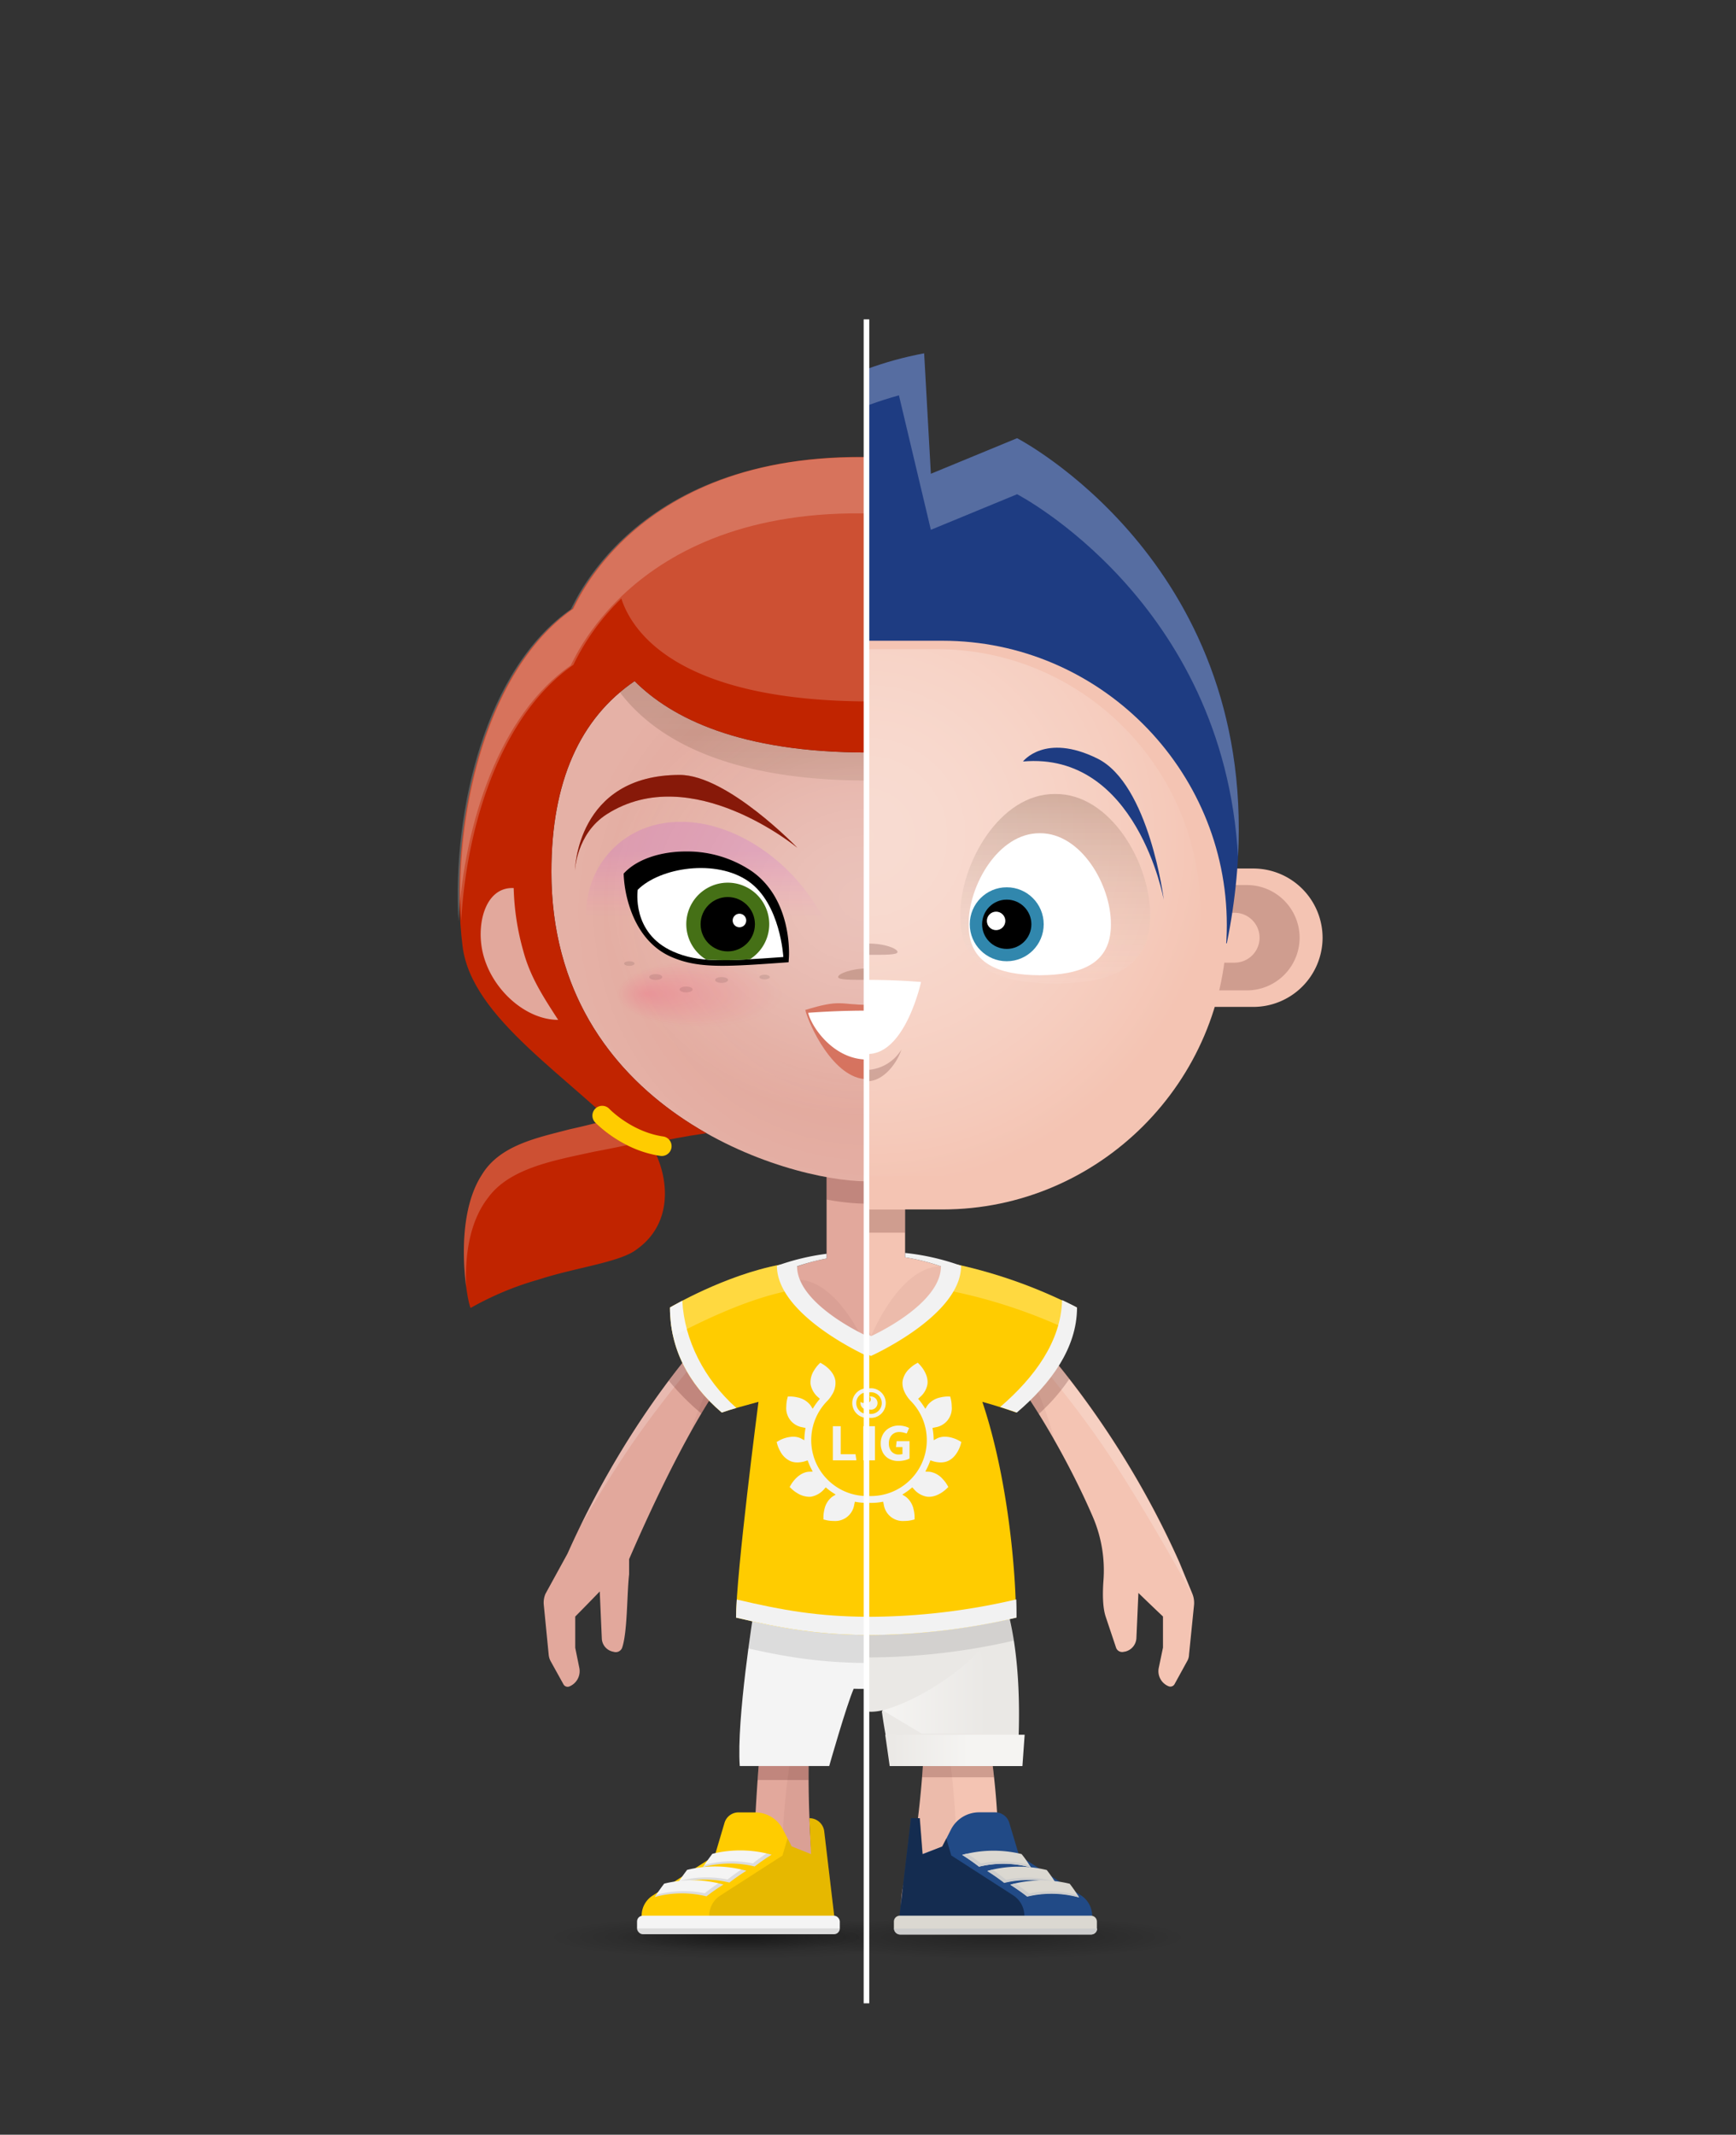 <svg id="Calque_1" data-name="Calque 1" xmlns="http://www.w3.org/2000/svg" xmlns:xlink="http://www.w3.org/1999/xlink" viewBox="0 0 620 762">
  <rect x="0" y="0" width="620" height="762" fill="#333333" stroke="none"/>
  <defs>
    <clipPath id="clip-path">
      <rect x="77.25" y="108.5" width="231.9" height="602.1" fill="none"/>
    </clipPath>
    <radialGradient id="Dégradé_sans_nom_21" data-name="Dégradé sans nom 21" cx="354.657" cy="691.423" r="69.392" gradientTransform="translate(0 614.774) scale(1 0.111)" gradientUnits="userSpaceOnUse">
      <stop offset="0" stop-opacity="0.3"/>
      <stop offset="1" stop-opacity="0"/>
    </radialGradient>
    <radialGradient id="Dégradé_sans_nom_21-2" cx="354.657" cy="691.423" r="43.853" xlink:href="#Dégradé_sans_nom_21"/>
    <radialGradient id="Dégradé_sans_nom_21-3" cx="265.086" cy="691.423" r="69.392" xlink:href="#Dégradé_sans_nom_21"/>
    <radialGradient id="Dégradé_sans_nom_21-4" cx="265.086" cy="691.423" r="43.853" xlink:href="#Dégradé_sans_nom_21"/>
    <linearGradient id="Dégradé_sans_nom_113" data-name="Dégradé sans nom 113" x1="322.075" y1="315.803" x2="322.075" y2="243.142" gradientUnits="userSpaceOnUse">
      <stop offset="0" stop-color="#3f1b03" stop-opacity="0.3"/>
      <stop offset="0.999" stop-color="#3f1b03"/>
    </linearGradient>
    <radialGradient id="Dégradé_sans_nom_90" data-name="Dégradé sans nom 90" cx="309.76" cy="325.189" r="104.984" gradientUnits="userSpaceOnUse">
      <stop offset="0.567" stop-color="#fff" stop-opacity="0"/>
      <stop offset="0.999" stop-color="#fff" stop-opacity="0.2"/>
    </radialGradient>
    <radialGradient id="Dégradé_sans_nom_53" data-name="Dégradé sans nom 53" cx="309.172" cy="320.867" r="93.502" gradientTransform="translate(0 54.685) scale(1 0.83)" gradientUnits="userSpaceOnUse">
      <stop offset="0" stop-color="#fff"/>
      <stop offset="0.095" stop-color="#fff" stop-opacity="0.977"/>
      <stop offset="0.22" stop-color="#fff" stop-opacity="0.913"/>
      <stop offset="0.36" stop-color="#fff" stop-opacity="0.806"/>
      <stop offset="0.513" stop-color="#fff" stop-opacity="0.658"/>
      <stop offset="0.676" stop-color="#fff" stop-opacity="0.467"/>
      <stop offset="0.844" stop-color="#fff" stop-opacity="0.238"/>
      <stop offset="1" stop-color="#fff" stop-opacity="0"/>
    </radialGradient>
    <linearGradient id="Dégradé_sans_nom_104" data-name="Dégradé sans nom 104" x1="252.546" y1="327.383" x2="252.546" y2="304.246" gradientUnits="userSpaceOnUse">
      <stop offset="0" stop-color="#ff0fff" stop-opacity="0"/>
      <stop offset="1" stop-color="#a50fff" stop-opacity="0.3"/>
    </linearGradient>
    <linearGradient id="Dégradé_sans_nom_104-2" x1="252.546" y1="327.383" x2="252.546" y2="304.246" gradientTransform="matrix(-1, 0, 0, 1, 619.345, 0)" xlink:href="#Dégradé_sans_nom_104"/>
    <radialGradient id="Dégradé_sans_nom_10" data-name="Dégradé sans nom 10" cx="250.08" cy="354.903" fx="230.923" r="29.762" gradientTransform="translate(0 211.352) scale(1 0.404)" gradientUnits="userSpaceOnUse">
      <stop offset="0" stop-color="#f05" stop-opacity="0.15"/>
      <stop offset="1" stop-color="#f05" stop-opacity="0"/>
    </radialGradient>
    <radialGradient id="Dégradé_sans_nom_10-2" cx="5991.164" cy="354.903" fx="5972.007" r="29.762" gradientTransform="matrix(-1, 0, 0, 0.404, 6360.447, 211.352)" xlink:href="#Dégradé_sans_nom_10"/>
    <clipPath id="clip-path-3">
      <rect x="309.45" y="108.8" width="231.9" height="601.7" fill="none"/>
    </clipPath>
    <radialGradient id="Dégradé_sans_nom_2" data-name="Dégradé sans nom 2" cx="309.601" cy="1139.497" r="126.091" gradientTransform="matrix(1, 0, 0, -1, 0, 1438)" xlink:href="#Dégradé_sans_nom_53"/>
    <linearGradient id="Dégradé_sans_nom_60" data-name="Dégradé sans nom 60" x1="243.05" y1="351.123" x2="243.05" y2="283.422" gradientUnits="userSpaceOnUse">
      <stop offset="0" stop-color="#fff" stop-opacity="0.3"/>
      <stop offset="0.999" stop-color="#3f1b03"/>
    </linearGradient>
    <linearGradient id="Dégradé_sans_nom_60-2" x1="376.85" y1="351.123" x2="376.85" y2="283.422" xlink:href="#Dégradé_sans_nom_60"/>
    <linearGradient id="Dégradé_sans_nom_81" data-name="Dégradé sans nom 81" x1="306.946" y1="603.785" x2="269.847" y2="603.785" gradientUnits="userSpaceOnUse">
      <stop offset="0" stop-color="#f5f4f2"/>
      <stop offset="1" stop-color="#eae8e5"/>
    </linearGradient>
    <linearGradient id="Dégradé_sans_nom_81-2" x1="315.234" y1="603.83" x2="352.353" y2="603.83" xlink:href="#Dégradé_sans_nom_81"/>
    <linearGradient id="Dégradé_sans_nom_49" data-name="Dégradé sans nom 49" x1="256.25" y1="624.823" x2="306.05" y2="624.823" gradientUnits="userSpaceOnUse">
      <stop offset="0" stop-color="#eae8e5"/>
      <stop offset="0.4" stop-color="#f5f4f2"/>
    </linearGradient>
    <linearGradient id="Dégradé_sans_nom_48" data-name="Dégradé sans nom 48" x1="316.15" y1="624.823" x2="365.95" y2="624.823" gradientUnits="userSpaceOnUse">
      <stop offset="0" stop-color="#eae8e5"/>
      <stop offset="0.6" stop-color="#f5f4f2"/>
    </linearGradient>
  </defs>
  <title>default</title>
  <g id="alabic">
    <g>
      <g>
        <g clip-path="url(#clip-path)">
          <g id="ombre_pied_G">
            <ellipse cx="354.657" cy="691.423" rx="81.592" ry="9.5" fill="url(#Dégradé_sans_nom_21)"/>
            <ellipse cx="354.657" cy="691.423" rx="51.563" ry="6.004" fill="url(#Dégradé_sans_nom_21-2)"/>
          </g>
          <g id="ombre_pied_D">
            <ellipse cx="265.086" cy="691.423" rx="81.592" ry="9.5" fill="url(#Dégradé_sans_nom_21-3)"/>
            <ellipse cx="265.086" cy="691.423" rx="51.563" ry="6.004" fill="url(#Dégradé_sans_nom_21-4)"/>
          </g>
          <path id="skin" d="M424.53,568.916l-7.856-14.319c-24.982-55.911-56.787-85.821-56.787-85.821s-14.84-16.365-25.296-16.724a59.233,59.233,0,0,0-10.457-2.789v-45.817a14.518,14.518,0,0,0-28.923,0v45.817a59.233,59.233,0,0,0-10.457,2.789c-10.457.359-25.296,16.724-25.296,16.724s-31.805,29.91-56.787,85.821l-7.856,14.319a7.978,7.978,0,0,0-.608,3.926l1.754,17.828a6.154,6.154,0,0,0,.743,2.383l4.541,8.184a1.681,1.681,0,0,0,2.087.757,5.892,5.892,0,0,0,3.566-6.635l-1.457-7.172V577.038s4.495-4.516,8.757-8.962l.736,16.82a5.003,5.003,0,0,0,3.867,4.654l.576.134a2.429,2.429,0,0,0,2.855-1.629c1.88-5.739,1.643-18.91,2.448-26.081V556.56c7.324-16.994,26.2-58.59,41.75-73.979a43.98,43.98,0,0,1,7.997-5.347,3.569,3.569,0,0,1,5.066,3.962c-1.061,5-1.707,12.361,1.261,18.996,2.578,5.763,8.587,24.176,8.357,35.515-14.84,14.53-15.344,28.589-14.754,47.053l-.012.095c-1.269,8.069-.581,17.81-1.761,29.227l-.024.188h.005c-1.461,14.17-2.717,30.888-3.425,50.218,0,0-11.148,7.594-16.223,12.67s-10.035,5.018-10.035,5.018-1.869,6.947,3.612,6.947a5.74,5.74,0,0,0,4.001-1.295s2.326,1.295,8.67,1.295,15.013-2.141,18.819-2.141,5.921,2.141,9.727,2.141,6.767-2.141,6.767-8.062-4.597-16.574-4.597-16.574a376.562,376.562,0,0,1-.49-50.218h.006s14.975-39.435,20.277-39.435,20.277,39.435,20.277,39.435h.006a376.562,376.562,0,0,1-.49,50.218h.174s-4.597,10.653-4.597,16.574,2.96,8.062,6.767,8.062,5.921-2.141,9.727-2.141,12.476,2.141,18.819,2.141,8.67-1.295,8.67-1.295a5.74,5.74,0,0,0,4.001,1.295c5.481,0,3.612-6.947,3.612-6.947s-4.96.057-10.035-5.018-16.223-12.67-16.223-12.67h-.174c-.707-19.331-1.964-36.048-3.425-50.218h.005l-.024-.188c-1.18-11.417-.492-21.158-1.761-29.227l-.012-.095c.589-18.464.086-32.523-14.754-47.053-.23-11.339,5.779-29.752,8.357-35.515,2.969-6.636,2.323-13.996,1.261-18.996a3.569,3.569,0,0,1,5.066-3.962,43.98,43.98,0,0,1,7.997,5.347c15.55,15.39,34.425,56.986,41.75,73.979v5.414c.805,7.171.567,20.342,2.448,26.081a2.429,2.429,0,0,0,2.855,1.629l.576-.134a5.003,5.003,0,0,0,3.867-4.654l.736-16.82c4.263,4.447,8.757,8.962,8.757,8.962v11.15l-1.457,7.172a5.892,5.892,0,0,0,3.566,6.635,1.681,1.681,0,0,0,2.087-.757l4.541-8.184a6.154,6.154,0,0,0,.743-2.383l1.754-17.828A7.978,7.978,0,0,0,424.53,568.916Z" fill="#e2a89c"/>
          <g id="tetons">
            <circle cx="288.619" cy="492.772" r="3.458" fill="#3c0000" opacity="0.2"/>
            <circle cx="333.481" cy="492.772" r="3.458" fill="#3c0000" opacity="0.2"/>
          </g>
          <path id="ombre_corps" d="M340.268,662.488H340.168c-.749-29.468-5.674-51.588-10.355-66.22-2.164-6.765,7.059-29.342,13.611-38.39-1.897-7.684-5.732-14.869-13.191-22.172-.23-11.339,5.779-29.752,8.357-35.515,2.969-6.636,2.323-13.996,1.261-18.996a3.569,3.569,0,0,1,5.066-3.962,43.98,43.98,0,0,1,7.997,5.347c6.569,6.502,13.73,17.684,20.365,29.71-7.159-22.211-24.953-55.504-38.52-55.504-14.969,0-25,24.9-25,24.9s-10.031-24.9-25-24.9c-13.41,0-30.949,32.526-38.266,54.727,6.514-11.729,13.508-22.571,19.936-28.933a43.98,43.98,0,0,1,7.997-5.347,3.569,3.569,0,0,1,5.066,3.962c-1.061,5-1.707,12.361,1.261,18.996,2.578,5.763,8.587,24.176,8.357,35.515-7.403,7.249-11.238,14.38-13.149,21.999,6.524,8.901,15.861,31.652,13.693,38.406-4.695,14.631-9.652,36.804-10.404,66.376a62.403,62.403,0,0,0-25.132,24.301,34.312,34.312,0,0,0,5.044.335c6.344,0,15.013-2.141,18.819-2.141s5.921,2.141,9.727,2.141,6.767-2.141,6.767-8.062-4.597-16.574-4.597-16.574a376.562,376.562,0,0,1-.49-50.218h.006s14.975-39.435,20.277-39.435,20.277,39.435,20.277,39.435h.006a376.562,376.562,0,0,1-.49,50.218h.174s-4.597,10.653-4.597,16.574,2.96,8.062,6.767,8.062,5.921-2.141,9.727-2.141,12.476,2.141,18.819,2.141a34.312,34.312,0,0,0,5.044-.335A62.403,62.403,0,0,0,340.268,662.488Z" fill="#3c0000" opacity="0.05"/>
          <path id="lumiere_bras_G" d="M359.886,468.776s-14.62-16.117-25.063-16.705c1.624.518,16.683,5.7,26.526,22.653,0,0,18.238,20.175,32.6,41.15,6.023,8.796,12.6,19.539,18.212,29.055C388.028,495.249,359.886,468.776,359.886,468.776Z" fill="#fff" opacity="0.2" style="isolation: isolate"/>
          <path id="lumiere_bras_D" d="M259.458,468.776s14.62-16.117,25.063-16.705c-1.624.518-16.683,5.7-26.526,22.653,0,0-18.238,20.175-32.6,41.15-6.023,8.796-12.6,19.539-18.212,29.055C231.317,495.249,259.458,468.776,259.458,468.776Z" fill="#fff" opacity="0.2" style="isolation: isolate"/>
          <path id="ombre_cou" d="M309.76,429.686a83.16,83.16,0,0,0,14.374-1.468V403.445a14.518,14.518,0,0,0-28.923,0v24.741A83.474,83.474,0,0,0,309.76,429.686Z" fill="#3c0000" opacity="0.2"/>
          <path d="M309.76,268.613c-45.487,0-69.954-12.302-83.122-25.475-19.438,13.266-29.712,35.776-29.712,68.051,0,85,83.676,110.498,112.833,110.498s112.834-25.498,112.834-110.498c0-1.896-.042-3.751-.113-5.58C405.383,289.779,371.062,268.613,309.76,268.613Z" fill="#e2a89c"/>
          <path id="ombre_frange" d="M422.48,305.608c-17.097-15.829-51.418-36.995-112.72-36.995-45.482,0-69.948-12.299-83.117-25.471a63.159,63.159,0,0,0-5.252,3.981c11.472,15.174,35.982,31.49,88.369,31.49,61.556,0,95.903,21.34,112.928,37.19q.069-2.072.072-4.19l-.167-.424C422.593,309.293,422.55,307.437,422.48,305.608Z" opacity="0.2" fill="url(#Dégradé_sans_nom_113)" style="isolation: isolate"/>
          <path id="lumiere_visageContour" d="M336.096,228.691H283.424c-55.824,0-86.498,26.674-86.498,82.498,0,85,83.676,110.498,112.834,110.498s112.833-25.498,112.833-110.498C422.593,255.365,391.919,228.691,336.096,228.691Z" opacity="0.5" fill="url(#Dégradé_sans_nom_90)"/>
          <path id="lumiere_visageCentre" d="M309.76,268.613c-39.986,0-63.73-9.507-77.834-20.755-19.547,14.681-30.63,38.636-30.63,68.909v0c0,51.742,56.722,83.076,108.464,83.076S418.223,368.509,418.223,316.767V316.767a113.222,113.222,0,0,0-1.095-15.792C398.614,285.948,365.239,268.613,309.76,268.613Z" opacity="0.3" fill="url(#Dégradé_sans_nom_53)" style="isolation: isolate"/>
          <path id="hair" d="M224.5,397.796c-.268-.08-9.615,2.812-21.065,5.317-11.361,2.988-24.826,5.588-31.255,16.102-11.118,16.957-4.805,47.91-4.048,47.644a109.376,109.376,0,0,1,24.261-10.118c13.218-4.322,29.062-6.141,34.997-10.763,11.977-8.528,11.499-22.49,7.648-32.209C231.263,403.709,224.114,397.893,224.5,397.796Z" fill="#c12400"/>
          <path id="lumiereCouettou_D" d="M212.791,400.893c-2.823.717-5.994,1.484-9.356,2.22-11.361,2.988-24.826,5.588-31.255,16.102-7.645,11.66-7.048,29.938-5.683,40.133-.468-10.196.862-22.914,7.834-31.84,7.818-10.732,24.193-13.387,38.008-16.437,4.17-.765,8.094-1.564,11.576-2.309A44.776,44.776,0,0,1,212.791,400.893Z" fill="#fff" opacity="0.2"/>
          <path id="hair-2" data-name="hair" d="M394.844,397.796c.268-.08,9.615,2.812,21.065,5.317,11.361,2.988,24.826,5.588,31.255,16.102,11.118,16.957,4.805,47.91,4.048,47.644a109.376,109.376,0,0,0-24.261-10.118c-13.218-4.322-29.062-6.141-34.997-10.763-11.977-8.528-11.499-22.49-7.648-32.209C388.082,403.709,395.231,397.893,394.844,397.796Z" fill="#c12400"/>
          <path id="lumiereCouettou_G" d="M406.554,400.893c2.823.717,5.994,1.484,9.356,2.22,11.361,2.988,24.826,5.588,31.255,16.102,7.645,11.66,7.048,29.938,5.683,40.133.468-10.196-.862-22.914-7.834-31.84-7.818-10.732-24.193-13.387-38.008-16.437-4.17-.765-8.094-1.564-11.576-2.309A44.776,44.776,0,0,0,406.554,400.893Z" fill="#fff" opacity="0.2"/>
          <g id="hair-3" data-name="hair">
            <path d="M334.841,165.076c-100.935-13.494-127.829,47.177-130.406,52.258-32.77,22.749-44.267,80.12-39.232,120.432,3.244,25.981,37.983,46.216,62.557,71.847.002-.001,7.819-2.722,24.55-5.107-28.563-16.149-55.384-45.195-55.384-93.317,0-32.275,10.273-54.785,29.712-68.051,13.168,13.173,37.635,25.475,83.122,25.475,61.303,0,95.624,21.166,112.721,36.996.071,1.829.113,3.684.113,5.58,0,48.123-26.821,77.168-55.384,93.317,16.733,2.386,24.55,5.107,24.55,5.107,24.574-25.631,59.312-45.865,62.557-71.847C462.901,269.036,413.759,175.626,334.841,165.076Z" fill="#c12400"/>
            <path d="M414.013,310.875a40.514,40.514,0,0,0-3.805-15.093q-2.544-1.769-5.372-3.53C413.639,299.494,414.013,310.875,414.013,310.875Z" fill="#c12400"/>
          </g>
          <path id="chouchou_D" d="M236.349,412.635a3.533,3.533,0,0,1-.509-.037c-13.795-2.008-22.946-11.584-23.329-11.99a3.5,3.5,0,0,1,5.091-4.804h0c.078.082,7.93,8.22,19.247,9.868a3.5,3.5,0,0,1-.5,6.964Z" fill="#fc0"/>
          <path id="chouchou_G" d="M383.848,412.635a3.5,3.5,0,0,1-.5-6.964c11.407-1.661,19.165-9.78,19.242-9.862a3.5,3.5,0,0,1,5.097,4.799c-.383.406-9.535,9.981-23.33,11.99A3.528,3.528,0,0,1,383.848,412.635Z" fill="#fc0"/>
          <g id="oeil_D">
            <path d="M268.485,310.975a41.196,41.196,0,0,0-23.49-7.042c-9.006,0-17.099,2.716-21.649,7.266l-.611.611.026.864a43.566,43.566,0,0,0,2.299,11.642c2.852,8.315,7.894,14.266,14.58,17.208,5.207,2.291,10.53,3.225,18.374,3.225,5.53,0,11.959-.431,21.889-1.14l1.738-.124.115-1.739C281.811,340.907,282.948,321.105,268.485,310.975Z"/>
            <path d="M225.059,324.315a43.566,43.566,0,0,1-2.299-11.642l-.026-.864.611-.611c4.55-4.55,12.643-7.266,21.649-7.266a41.196,41.196,0,0,1,23.49,7.042c7.592,5.317,10.882,13.297,12.29,19.803l14.985.835c-10-23-32.795-38.397-52.56-38.235-19.767-.16-34.022,14.879-33.867,33.419l17.097.953C225.931,326.653,225.47,325.511,225.059,324.315Z" opacity="0.4" fill="url(#Dégradé_sans_nom_104)"/>
            <path d="M279.76,342.613s-20,3-34,0c-13.828-2.963-16.907-14.417-16.907-14.417L279.76,341.613Z"/>
            <path d="M227.76,317.613s-2.384,15.448,12.685,22.079c9.087,3.998,18.249,3.426,39.315,1.921,0,0-1-19-12.422-27C255.713,306.471,235.76,309.613,227.76,317.613Z" fill="#fff"/>
            <g>
              <path d="M274.725,329.906a14.81,14.81,0,1,0-22.521,12.627,115.291,115.291,0,0,0,15.623-.122A14.786,14.786,0,0,0,274.725,329.906Z" fill="#457016"/>
              <circle cx="259.915" cy="329.906" r="9.702"/>
              <circle cx="264.089" cy="328.58" r="2.426" fill="#fff"/>
            </g>
          </g>
          <g id="oeil_G">
            <path d="M337.59,341.745l.115,1.739,1.738.124c9.93.709,16.359,1.14,21.889,1.14,7.844,0,13.167-.934,18.374-3.225,6.686-2.942,11.728-8.892,14.58-17.208a43.566,43.566,0,0,0,2.299-11.642l.026-.864-.611-.611c-4.55-4.55-12.643-7.266-21.649-7.266a41.196,41.196,0,0,0-23.49,7.042C336.397,321.105,337.534,340.907,337.59,341.745Z"/>
            <path d="M394.286,324.315a43.566,43.566,0,0,0,2.299-11.642l.026-.864-.611-.611c-4.55-4.55-12.643-7.266-21.649-7.266a41.196,41.196,0,0,0-23.49,7.042c-7.592,5.317-10.882,13.297-12.29,19.803l-14.985.835c10-23,32.795-38.397,52.56-38.235,19.767-.16,34.022,14.879,33.867,33.419l-17.097.953C393.414,326.653,393.875,325.511,394.286,324.315Z" opacity="0.4" fill="url(#Dégradé_sans_nom_104-2)"/>
            <path d="M339.586,342.613s20,3,34,0c13.828-2.963,16.907-14.417,16.907-14.417L339.586,341.613Z"/>
            <path d="M391.586,317.613s2.384,15.448-12.685,22.079c-9.087,3.998-18.249,3.426-39.315,1.921,0,0,1-19,12.422-27C363.632,306.471,383.586,309.613,391.586,317.613Z" fill="#fff"/>
            <g>
              <path d="M344.62,329.906a14.81,14.81,0,1,1,22.521,12.627,115.291,115.291,0,0,1-15.623-.122A14.786,14.786,0,0,1,344.62,329.906Z" fill="#2ba1c1"/>
              <circle cx="359.43" cy="329.906" r="9.702"/>
              <circle cx="355.256" cy="328.58" r="2.426" fill="#fff"/>
            </g>
          </g>
          <path id="nez" d="M320.47,348.726c0,1.124-4.734,1.035-10.573,1.035s-10.573.089-10.573-1.035,4.734-3.035,10.573-3.035S320.47,347.602,320.47,348.726Z" fill="#501e00" opacity="0.2"/>
          <g id="levres">
            <path id="levres-2" data-name="levres" d="M287.619,360.518c1.235,5.146,10.081,24.651,22.054,24.696,11.972-.045,20.816-19.55,22.054-24.696-12.7-3.971-11.803-1.828-21.829-1.835C299.869,358.675,300.384,356.595,287.619,360.518Z" fill="#bf2202" opacity="0.6"/>
            <path id="levres-3" data-name="levres" d="M287.619,360.518c1.235,5.146,10.081,24.651,22.054,24.696,11.972-.045,20.816-19.55,22.054-24.696-12.7-3.971-11.803-1.828-21.829-1.835C299.869,358.675,300.384,356.595,287.619,360.518Z" fill="#fff" opacity="0.15"/>
          </g>
          <path id="bouche" d="M288.619,361.518c1.235,5.146,9.081,16.651,21.054,16.696,11.972-.045,19.816-11.55,21.054-16.696A289.682,289.682,0,0,0,288.619,361.518Z" fill="#fff"/>
          <g id="tachesRousseurs_D">
            <g id="tachesRousseurs_D-2" data-name="tachesRousseurs_D">
              <ellipse cx="234.19" cy="348.767" rx="2.326" ry="1.04" opacity="0.1"/>
              <ellipse cx="245.046" cy="353.19" rx="2.326" ry="1.04" opacity="0.1"/>
              <ellipse cx="257.72" cy="349.807" rx="2.326" ry="1.04" opacity="0.1"/>
              <ellipse cx="273.076" cy="348.767" rx="1.861" ry="0.832" opacity="0.1"/>
              <ellipse cx="224.76" cy="343.946" rx="1.861" ry="0.832" opacity="0.1"/>
            </g>
            <ellipse cx="250.08" cy="354.903" rx="39.1" ry="15.578" fill="url(#Dégradé_sans_nom_10)"/>
          </g>
          <g id="tachesRousseurs_G">
            <g id="tachesRousseurs_G-2" data-name="tachesRousseurs_G">
              <ellipse cx="385.943" cy="348.767" rx="2.326" ry="1.04" opacity="0.1"/>
              <ellipse cx="375.088" cy="353.19" rx="2.326" ry="1.04" opacity="0.1"/>
              <ellipse cx="362.413" cy="349.807" rx="2.326" ry="1.04" opacity="0.1"/>
              <ellipse cx="347.057" cy="348.767" rx="1.861" ry="0.832" opacity="0.1"/>
              <ellipse cx="395.374" cy="343.946" rx="1.861" ry="0.832" opacity="0.1"/>
            </g>
            <ellipse cx="369.283" cy="354.903" rx="39.1" ry="15.578" fill="url(#Dégradé_sans_nom_10-2)"/>
          </g>
          <path id="skin-2" data-name="skin" d="M186.866,339.372a90.253,90.253,0,0,1-3.404-22.361c-9.797-.498-13.272,12.016-11.241,22.153,2.7,13.476,15.191,24.882,27.125,24.882h0C193.834,355.558,189.323,348.599,186.866,339.372Z" fill="#e2a89c"/>
          <path id="skin-3" data-name="skin" d="M432.653,339.372a90.253,90.253,0,0,0,3.404-22.361c9.797-.498,13.272,12.016,11.241,22.153-2.7,13.476-15.191,24.882-27.125,24.882h0C425.686,355.558,430.196,348.599,432.653,339.372Z" fill="#e2a89c"/>
          <path id="hair-4" data-name="hair" d="M284.76,302.613s-37.757-31.245-68-12c-11,7-11.428,20.262-11.428,20.262s.428-34.262,37.428-34.262C259.76,276.613,284.76,302.613,284.76,302.613Z" fill="#c12400"/>
          <path d="M284.76,302.613s-37.757-31.245-68-12c-11,7-11.428,20.262-11.428,20.262s.428-34.262,37.428-34.262C259.76,276.613,284.76,302.613,284.76,302.613Z" fill="#00001e" opacity="0.3"/>
          <path id="hair-5" data-name="hair" d="M396.069,287.266a149.33,149.33,0,0,0-24.476-10.002c-16.498,4.021-37.007,25.35-37.007,25.35S367.188,275.641,396.069,287.266Z" fill="#c12400"/>
          <g>
            <path d="M414.013,310.875a40.514,40.514,0,0,0-3.805-15.093q-2.544-1.769-5.372-3.53C413.639,299.494,414.013,310.875,414.013,310.875Z" fill="#00001e" opacity="0.2"/>
            <path d="M396.069,287.266a149.33,149.33,0,0,0-24.476-10.002c-16.498,4.021-37.007,25.35-37.007,25.35S367.188,275.641,396.069,287.266Z" fill="#00001e" opacity="0.3"/>
          </g>
          <path id="lumiere_cheveux" d="M335.18,165.076c-100.935-13.494-127.829,47.177-130.406,52.258-30.36,21.076-42.45,71.86-40.061,111.274,2.039-35.179,14.651-73.634,40.061-91.274a83.852,83.852,0,0,1,17.134-23.686c3.671,11.422,19.639,36.732,89.096,36.732,89.692,0,116.334,49.465,116.334,49.465.408-29.178-7.191-56.007-21.171-77.572,28.678,29.209,46.401,70.875,49.094,109.359C460.317,263.606,411.775,175.316,335.18,165.076Z" fill="#fff" opacity="0.2"/>
          <g id="chaussures">
            <g>
              <path d="M336.615,659.077l3.116-6.063a11.184,11.184,0,0,1,9.947-6.071h5.911a5.217,5.217,0,0,1,5.002,3.735l3.459,11.676,22.23,14.3a8.516,8.516,0,0,1,3.909,7.162v3.322h-69.167l3.958-33.421a5.321,5.321,0,0,1,5.285-4.696h0l-.58,12.821Z" fill="#fc0"/>
              <g opacity="0.1">
                <path d="M330.265,649.023l-.58,12.821,6.93-2.767,1.466-2.852,1.816,6.13L362.128,676.655a8.516,8.516,0,0,1,3.909,7.162v3.322H321.023l3.958-33.421a5.321,5.321,0,0,1,5.285-4.696Z"/>
              </g>
              <g>
                <path d="M364.932,661.73a41.573,41.573,0,0,0-21.15.319,70.783,70.783,0,0,1,6.048,4.205,36.892,36.892,0,0,1,18.491.253C367.329,665.007,366.209,663.407,364.932,661.73Z" fill="#f4f4f4"/>
                <g opacity="0.1">
                  <path d="M345.563,661.595c1.781,1.182,3.412,2.376,4.906,3.56a37.681,37.681,0,0,1,17.32.556q.272.402.532.796a36.892,36.892,0,0,0-18.491-.253,70.937,70.937,0,0,0-6.048-4.205Q344.669,661.803,345.563,661.595Z"/>
                </g>
              </g>
              <g>
                <path d="M373.945,667.466a41.573,41.573,0,0,0-21.15.319,70.784,70.784,0,0,1,6.048,4.205,36.892,36.892,0,0,1,18.491.253C376.342,670.742,375.222,669.142,373.945,667.466Z" fill="#f4f4f4"/>
                <g opacity="0.1">
                  <path d="M354.576,667.331c1.781,1.182,3.412,2.376,4.906,3.56a37.681,37.681,0,0,1,17.32.556q.272.402.532.796a36.892,36.892,0,0,0-18.491-.253,70.939,70.939,0,0,0-6.048-4.205Q353.682,667.538,354.576,667.331Z"/>
                </g>
              </g>
              <g>
                <path d="M382.139,672.382a41.572,41.572,0,0,0-21.15.319,70.784,70.784,0,0,1,6.048,4.205,36.892,36.892,0,0,1,18.491.253C384.536,675.659,383.416,674.058,382.139,672.382Z" fill="#f4f4f4"/>
                <g opacity="0.1">
                  <path d="M362.769,672.247c1.781,1.182,3.412,2.376,4.906,3.56a37.681,37.681,0,0,1,17.32.556q.272.402.532.796a36.892,36.892,0,0,0-18.491-.253,70.939,70.939,0,0,0-6.048-4.205Q361.876,672.454,362.769,672.247Z"/>
                </g>
              </g>
              <rect x="319.416" y="683.817" width="72.412" height="6.614" rx="2.069" transform="translate(711.245 1374.248) rotate(-180)" fill="#f4f4f4"/>
              <path d="M319.416,688.362a2.069,2.069,0,0,0,2.069,2.069h68.274a2.069,2.069,0,0,0,2.069-2.069" opacity="0.1"/>
            </g>
            <g>
              <path d="M282.729,659.077l-3.116-6.063a11.184,11.184,0,0,0-9.947-6.071H263.755a5.217,5.217,0,0,0-5.002,3.735L255.294,662.355l-22.23,14.3a8.516,8.516,0,0,0-3.909,7.162v3.322h69.167l-3.958-33.421a5.321,5.321,0,0,0-5.285-4.696h0l.58,12.821Z" fill="#fc0"/>
              <g opacity="0.1">
                <path d="M289.08,649.023l.58,12.821-6.93-2.767-1.466-2.852-1.816,6.13L257.217,676.655a8.516,8.516,0,0,0-3.909,7.162v3.322h45.014l-3.958-33.421a5.321,5.321,0,0,0-5.285-4.696Z"/>
              </g>
              <g>
                <path d="M254.413,661.73a41.573,41.573,0,0,1,21.15.319,70.783,70.783,0,0,0-6.048,4.205,36.892,36.892,0,0,0-18.491.253C252.015,665.007,253.136,663.407,254.413,661.73Z" fill="#f4f4f4"/>
                <g opacity="0.1">
                  <path d="M273.782,661.595c-1.781,1.182-3.412,2.376-4.906,3.56a37.681,37.681,0,0,0-17.32.556q-.272.402-.532.796a36.892,36.892,0,0,1,18.491-.253,70.937,70.937,0,0,1,6.048-4.205Q274.676,661.803,273.782,661.595Z"/>
                </g>
              </g>
              <g>
                <path d="M245.4,667.466a41.573,41.573,0,0,1,21.15.319,70.784,70.784,0,0,0-6.048,4.205,36.892,36.892,0,0,0-18.491.253C243.003,670.742,244.123,669.142,245.4,667.466Z" fill="#f4f4f4"/>
                <g opacity="0.1">
                  <path d="M264.769,667.331c-1.781,1.182-3.412,2.376-4.906,3.56a37.681,37.681,0,0,0-17.32.556q-.272.402-.532.796a36.892,36.892,0,0,1,18.491-.253,70.939,70.939,0,0,1,6.048-4.205Q265.663,667.538,264.769,667.331Z"/>
                </g>
              </g>
              <g>
                <path d="M237.206,672.382a41.572,41.572,0,0,1,21.15.319,70.784,70.784,0,0,0-6.048,4.205,36.892,36.892,0,0,0-18.491.253C234.809,675.659,235.929,674.058,237.206,672.382Z" fill="#f4f4f4"/>
                <g opacity="0.1">
                  <path d="M256.576,672.247c-1.781,1.182-3.412,2.376-4.906,3.56a37.681,37.681,0,0,0-17.32.556q-.272.402-.532.796a36.892,36.892,0,0,1,18.491-.253,70.939,70.939,0,0,1,6.048-4.205Q257.469,672.454,256.576,672.247Z"/>
                </g>
              </g>
              <rect x="227.517" y="683.817" width="72.412" height="6.614" rx="2.069" fill="#f4f4f4"/>
              <path d="M299.929,688.362a2.069,2.069,0,0,1-2.069,2.069H229.586a2.069,2.069,0,0,1-2.069-2.069" opacity="0.1"/>
            </g>
          </g>
          <g id="SHORT">
            <path id="SHORT-2" data-name="SHORT" d="M350.433,575.231h-.287c-3.181-16.803-9.685-33.383-19.913-39.525H289.112c-10.228,6.142-16.732,22.721-19.913,39.525,0,0-6.225,38.622-5,55.167h31.946s6.122-21.553,8.743-27.584c0,0,3.064.11,4.928,0,1.864.11,4.928,0,4.928,0,2.621,6.031,8.743,27.584,8.743,27.584h31.946C356.658,613.853,350.433,575.231,350.433,575.231Z" fill="#f4f4f4"/>
            <g>
              <path d="M330.59,630.398c.01,1.698.01,3.371-.003,5h18.185c-.119-1.696-.242-3.357-.368-5Z" fill="#3c0000" opacity="0.2"/>
              <path d="M288.755,630.398H270.942c-.126,1.643-.25,3.304-.368,5H288.758C288.746,633.769,288.745,632.096,288.755,630.398Z" fill="#3c0000" opacity="0.2"/>
            </g>
          </g>
          <g id="t-shirt">
            <g id="t-shirt-2" data-name="t-shirt">
              <path d="M340.6,451.418c.083.03,3.109,14.216-30.927,31.504l-0.0.276-0-.276c-34.036-17.288-31.01-31.474-30.927-31.504-19.871,3.705-39.473,15.305-39.473,15.305,0,14.5,6.4,27.2,18.5,37.5,3.68-1.308,8.75-2.613,13.111-3.824,0,0-8.011,61.452-8.011,77.024,16.95,3.976,29.29,6.052,46.7,6.196v.004h.001c.033-0.0.067-.002.1-.002.033 0.0.067.002.1.002h.001v-.004c17.409-.143,29.749-2.219,46.7-6.196,0-15.572-8.01-77.024-8.01-77.024,4.361,1.211,9.431,2.516,13.111,3.824,12.1-10.3,18.5-23,18.5-37.5C380.073,466.723,360.471,455.123,340.6,451.418Z" fill="#fc0"/>
              <path d="M243.734,486.503c-1.558,1.956-3.189,4.055-4.892,6.323A86.089,86.089,0,0,0,250.481,504.566q1.387-2.336,2.788-4.568A51.394,51.394,0,0,1,243.734,486.503Z" fill="#3c0000" opacity="0.2"/>
              <path d="M375.612,486.503c1.558,1.956,3.189,4.055,4.892,6.323A86.089,86.089,0,0,1,368.865,504.566q-1.387-2.336-2.788-4.568A51.394,51.394,0,0,0,375.612,486.503Z" fill="#3c0000" opacity="0.2"/>
              <path d="M309.773,583.619v.004h-.001c-.033-0-.067-.002-.1-.002-.033 0-.067.002-.1.002H309.572v-.004a182.176,182.176,0,0,1-40.911-4.877c-.353,2.346-.845,5.719-1.378,9.692,14.765,3.314,26.428,5.054,42.288,5.185v.004h.001c.033-0.0.067-.002.1-.002.033 0.0.067.002.1.002h.001v-.004c15.964-.131,27.674-1.893,42.576-5.249-.535-3.982-1.027-7.356-1.379-9.691A182.612,182.612,0,0,1,309.773,583.619Z" opacity="0.1"/>
              <path d="M257.772,504.223c1.545-.549,3.34-1.098,5.22-1.639-11.484-10.207-18.609-24.273-19.312-38.277-2.781,1.454-4.407,2.416-4.407,2.416C239.272,481.223,245.672,493.923,257.772,504.223Z" fill="#f2f2f2"/>
              <g>
                <path d="M278.653,452.125c-.009-.258-.008-.484-.003-.688-19.839,3.725-39.377,15.286-39.377,15.286a46.362,46.362,0,0,0,1.129,10.229c10.419-5.468,26.426-13.217,41.074-16.159C278.839,456.515,278.588,453.436,278.653,452.125Z" fill="#fff" opacity="0.25" style="isolation: isolate"/>
                <path d="M340.695,451.437c.005.204.006.43-.003.688.065,1.311-.186,4.39-2.822,8.669,14.648,2.942,30.655,10.691,41.074,16.159a46.362,46.362,0,0,0,1.129-10.229S360.534,455.161,340.695,451.437Z" fill="#fff" opacity="0.25" style="isolation: isolate"/>
              </g>
              <path d="M361.573,504.223c-1.545-.549-3.34-1.098-5.22-1.639,11.484-10.207,18.609-24.273,19.312-38.277,2.781,1.454,4.407,2.416,4.407,2.416C380.073,481.223,373.673,493.923,361.573,504.223Z" fill="#f2f2f2"/>
              <path d="M356.215,570.96c-16.864,3.971-29.206,6.039-46.543,6.162-17.336-.124-29.678-2.191-46.543-6.162-.164,2.593-.257,4.793-.257,6.463,16.95,3.976,29.29,6.052,46.7,6.196v.004h.001c.033-0.0.067-.002.1-.002.033 0.0.067.002.1.002h.001v-.004c17.409-.143,29.749-2.219,46.7-6.196C356.473,575.753,356.38,573.553,356.215,570.96Z" fill="#f2f2f2"/>
              <g>
                <path d="M309.672,506.137a5.294,5.294,0,1,0-5.294-5.294A5.3,5.3,0,0,0,309.672,506.137Zm0-9.162a3.868,3.868,0,1,1-3.868,3.868A3.873,3.873,0,0,1,309.672,496.974Z" fill="#f2f2f2"/>
                <path d="M311.336,502.506a2.352,2.352,0,0,0-2.157-3.963c.021.019.043.037.063.057a1.281,1.281,0,1,1-1.812,1.812c-.02-.02-.039-.042-.057-.063a2.352,2.352,0,0,0,3.963,2.157Z" fill="#f2f2f2"/>
                <path d="M341.152,514.254a11.854,11.854,0,0,0-2.405-.996,9.497,9.497,0,0,0-2.669-.41,6.42,6.42,0,0,0-2.433.449c-.189.077-.372.165-.548.258l-1.0.534-.055-1.133a22.488,22.488,0,0,0-.274-2.565l-.112-.68.674-.14c.125-.027.251-.055.377-.084a6.888,6.888,0,0,0,5.814-7.49,11.923,11.923,0,0,0-.311-2.585l-.236-.919-.949-.001a11.883,11.883,0,0,0-2.581.34,7.746,7.746,0,0,0-4.4,2.584,5.973,5.973,0,0,0-.341.492l-.597.962-.616-.95a22.53,22.53,0,0,0-1.524-2.078l-.44-.532.515-.461c.095-.085.191-.172.288-.264a7.746,7.746,0,0,0,2.519-4.438c.49-3.565-2.452-6.694-2.789-7.038l-.664-.678-.821.473a11.982,11.982,0,0,0-2.066,1.586,7.742,7.742,0,0,0-2.52,4.438c-.49,3.566,2.452,6.694,2.79,7.04a19.958,19.958,0,0,1,5.12,8.757l.043.182.196.766a20.19,20.19,0,0,1-.142,9.387l-.052.172-.224.803a20.013,20.013,0,0,1-13.697,13.266l-.177.041-.764.196a20.231,20.231,0,0,1-8.838-.005l-.745-.191-.214-.051a20.01,20.01,0,0,1-13.664-13.276l-.222-.795-.055-.184a20.196,20.196,0,0,1-.13-9.383l.191-.745.052-.217a19.945,19.945,0,0,1,5.114-8.725,11.854,11.854,0,0,0,1.56-2.082,7.753,7.753,0,0,0,1.227-4.954c-.492-3.575-4.167-5.783-4.585-6.023l-.823-.474-.661.675a11.943,11.943,0,0,0-1.564,2.087,7.74,7.74,0,0,0-1.228,4.953,8.078,8.078,0,0,0,2.801,4.708l.516.46-.44.533a22.506,22.506,0,0,0-1.521,2.074l-.617.948-.596-.961a5.776,5.776,0,0,0-.34-.491,7.738,7.738,0,0,0-4.401-2.585,11.793,11.793,0,0,0-2.569-.34l-.961.001-.236.92a11.96,11.96,0,0,0-.31,2.583,6.89,6.89,0,0,0,5.814,7.49c.13.031.255.058.379.084l.673.141-.112.678a22.856,22.856,0,0,0-.274,2.567l-.056,1.136-1.002-.539a5.723,5.723,0,0,0-.544-.258,6.453,6.453,0,0,0-2.443-.455,11.181,11.181,0,0,0-5.067,1.413l-.821.474.254.912a12.101,12.101,0,0,0,1.024,2.396,7.743,7.743,0,0,0,3.677,3.54,6.434,6.434,0,0,0,2.443.455,9.733,9.733,0,0,0,3.025-.523l.655-.215.242.646a22.044,22.044,0,0,0,1.039,2.349l.519,1.011-1.136.036a5.466,5.466,0,0,0-.591.048c-3.57.49-5.784,4.166-6.025,4.584l-.474.821.678.664a11.926,11.926,0,0,0,2.083,1.562,8.303,8.303,0,0,0,4.172,1.281,5.875,5.875,0,0,0,.782-.052,8.08,8.08,0,0,0,4.708-2.8l.46-.515.533.44a22.521,22.521,0,0,0,2.074,1.521l.948.616-.961.596a5.794,5.794,0,0,0-.491.34,7.739,7.739,0,0,0-2.586,4.4,11.893,11.893,0,0,0-.341,2.582l.001.948.919.236a11.989,11.989,0,0,0,2.584.311l.152.001a6.866,6.866,0,0,0,7.339-5.813c.031-.129.059-.255.085-.378l.141-.673.679.112a22.715,22.715,0,0,0,7.379,0l.683-.113.138.678c.025.123.053.247.084.374a6.865,6.865,0,0,0,7.339,5.813l.152-.001a11.928,11.928,0,0,0,2.585-.311l.919-.236.001-.948a11.887,11.887,0,0,0-.341-2.582,7.736,7.736,0,0,0-2.586-4.4,5.342,5.342,0,0,0-.49-.339l-.965-.596.951-.618a22.523,22.523,0,0,0,2.079-1.526l.532-.439.46.514c.084.095.17.189.264.287a7.739,7.739,0,0,0,4.44,2.518,5.879,5.879,0,0,0,.802.054c3.236,0,5.937-2.553,6.234-2.844l.678-.664-.473-.821a11.976,11.976,0,0,0-1.586-2.067,7.752,7.752,0,0,0-4.441-2.518,5.905,5.905,0,0,0-.593-.049l-1.13-.039.516-1.007a22.173,22.173,0,0,0,1.042-2.356l.242-.647.657.217c.118.039.238.077.361.114a9.501,9.501,0,0,0,2.668.41,6.418,6.418,0,0,0,2.435-.449c3.336-1.36,4.571-5.471,4.7-5.934l.255-.914Z" fill="#f2f2f2"/>
                <g>
                  <path d="M305.865,521.286h-8.411V509.09h2.798v10.007h5.291Z" fill="#f2f2f2"/>
                  <path d="M308.303,521.286V509.09h2.798v12.195Z" fill="#f2f2f2"/>
                  <path d="M318.615,516.533l.233-2.098h4.609v6.187a6.163,6.163,0,0,1-1.82.655,10.308,10.308,0,0,1-2.179.242,6.757,6.757,0,0,1-3.327-.789,5.456,5.456,0,0,1-2.197-2.206,6.755,6.755,0,0,1-.771-3.282,6.469,6.469,0,0,1,.852-3.336,5.885,5.885,0,0,1,2.34-2.251,6.873,6.873,0,0,1,3.3-.798,8.878,8.878,0,0,1,1.883.233,5.683,5.683,0,0,1,1.758.664l-.843,1.937q-.933-.287-1.507-.404a6.322,6.322,0,0,0-1.255-.117,3.62,3.62,0,0,0-1.767.457,3.406,3.406,0,0,0-1.345,1.381,4.509,4.509,0,0,0-.511,2.215,4.651,4.651,0,0,0,.466,2.17,3.21,3.21,0,0,0,2.941,1.811,8.588,8.588,0,0,0,1.453-.143V516.533Z" fill="#f2f2f2"/>
                </g>
              </g>
            </g>
            <path d="M324.134,447.549v1.686a72.314,72.314,0,0,1,10.539,2.788c0,13.7-25,24.9-25,24.9s-25-11.2-25-24.9a72.318,72.318,0,0,1,10.539-2.788v-1.686a83.385,83.385,0,0,0-17.739,4.274c0,17.8,32.2,32.2,32.2,32.2s32.2-14.4,32.2-32.2A83.392,83.392,0,0,0,324.134,447.549Z" fill="#f2f2f2"/>
          </g>
        </g>
        <g clip-path="url(#clip-path)">
          <path d="M203.85,237.5c2.6-5.1,29.5-65.8,130.4-52.3,69.3,9.3,115.6,82.3,120.1,146.6,5.1-68-43.5-156.3-120.1-166.6-100.9-13.5-127.8,47.2-130.4,52.3-30.4,21.1-42.4,71.9-40.1,111.3C165.85,293.6,178.45,255.1,203.85,237.5Z" fill="#fff" opacity="0.2" style="isolation: isolate"/>
        </g>
      </g>
      <g clip-path="url(#clip-path-3)">
        <g id="ombre_pied_G-2" data-name="ombre_pied_G">
          <ellipse cx="354.657" cy="691.423" rx="81.592" ry="9.5" fill="url(#Dégradé_sans_nom_21)"/>
          <ellipse cx="354.657" cy="691.423" rx="51.563" ry="6.004" fill="url(#Dégradé_sans_nom_21-2)"/>
        </g>
        <g id="ombre_pied_D-2" data-name="ombre_pied_D">
          <ellipse cx="265.086" cy="691.423" rx="81.592" ry="9.5" fill="url(#Dégradé_sans_nom_21-3)"/>
          <ellipse cx="265.086" cy="691.423" rx="51.563" ry="6.004" fill="url(#Dégradé_sans_nom_21-4)"/>
        </g>
        <path id="skin-4" data-name="skin" d="M425.85,568.923l-4.7-11.4c-25-55.9-59.8-88.8-59.8-88.8s-10.231-16.7-25.2-16.7c-.034,0-.067.005-.1.005l0-.005a73.007,73.007,0,0,0-12.8-3.209V403.423a13.3,13.3,0,1,0-26.6,0v45.77A57.697,57.697,0,0,0,286.15,452.023c-14.969,0-25.2,16.7-25.2,16.7s-34.8,32.9-59.8,88.8l-4.7,11.4a8.647,8.647,0,0,0-.6,3.9l1.8,17.8a4.815,4.815,0,0,0,.7,2.4l4.5,8.2a1.72,1.72,0,0,0,2.1.7,5.814,5.814,0,0,0,3.5-6.6l-1.5-7.2v-11.1s4.269-4.031,8.777-8.411l.723,16.211a5.207,5.207,0,0,0,3.9,4.7l.6.1a2.31,2.31,0,0,0,2.8-1.6c.912-2.737,2.309-6.879,3.669-10.956,1.114-3.339,1.114-8.391.792-12.854a48.339,48.339,0,0,1,3.702-22.544c8.588-20.034,24.088-47.317,36.038-59.146,0,0,10.966-12.708,10.966,6.64s12.053,56.458,12.053,63.119S284.85,570.123,284.85,570.123s-18.7,31.1-19.3,92.3L241.3,679.264h-4.224c-4.383,0-7.384,10.209,4.224,10.209l4.467-1.05s1.008,1.05,5.237,1.05h19.454c4.44,0,9.515-1.05,13.11-1.05s4.344,1.05,9.207,1.05,12.562-4.768,3.475-27.05c0,0-9.8-56.6.5-82.5,0,0,5.32-7.658,14.4-7.658,8.738,0,13.98,7.074,14.363,7.607l-.063.052c10.3,25.9.5,82.5.5,82.5h.1c-9.087,22.282-1.389,27.05,3.475,27.05s5.612-1.05,9.207-1.05,8.67,1.05,13.11,1.05h19.454c4.229,0,5.237-1.05,5.237-1.05l4.467,1.05c11.608,0,8.607-10.209,4.224-10.209H381l-24.25-16.841h-.1c-.589-60.036-18.582-91.084-19.267-92.245l.067-.055s-6.119-11.18-6.119-17.841,12.053-43.771,12.053-63.119S354.35,482.523,354.35,482.523c11.95,11.83,27.45,39.112,36.038,59.146a48.339,48.339,0,0,1,3.702,22.544c-.322,4.463-.322,9.515.792,12.854,1.36,4.077,2.756,8.22,3.669,10.956a2.31,2.31,0,0,0,2.8,1.6l.6-.1a5.207,5.207,0,0,0,3.9-4.7l.723-16.211c4.508,4.38,8.777,8.411,8.777,8.411v11.1l-1.5,7.2a5.814,5.814,0,0,0,3.5,6.6,1.72,1.72,0,0,0,2.1-.7l4.5-8.2a4.815,4.815,0,0,0,.7-2.4l1.8-17.8A8.647,8.647,0,0,0,425.85,568.923Z" fill="#f4c4b3"/>
        <path id="ombre_corps-2" data-name="ombre_corps" d="M360.966,678.355C355.455,678.144,341.75,662.423,341.75,662.423h-.1c-.312-31.834-5.52-55.516-10.446-70.918A19.837,19.837,0,0,1,337.45,570.123s-6.119-11.18-6.119-17.841,12.053-43.771,12.053-63.119S354.35,482.523,354.35,482.523c6.884,6.814,14.943,18.757,22.183,31.487C371.235,492.554,351.119,452.023,336.15,452.023s-25,24.9-25,24.9-10.031-24.9-25-24.9-35.085,40.531-40.383,61.987c7.24-12.73,15.299-24.673,22.183-31.487,0,0,10.966-12.708,10.966,6.64s12.053,56.458,12.053,63.119S284.85,570.123,284.85,570.123a19.678,19.678,0,0,1,6.196,21.226c-4.941,15.398-10.183,39.134-10.496,71.074,0,0-13.705,15.721-19.216,15.932s-10.329,11.118-10.329,11.118h19.454c4.44,0,9.515-1.05,13.11-1.05s4.344,1.05,9.207,1.05,12.562-4.768,3.475-27.05c0,0-9.8-56.6.5-82.5,0,0,5.32-7.658,14.4-7.658,8.738,0,13.98,7.074,14.363,7.607l-.063.052c10.3,25.9.5,82.5.5,82.5h.1c-9.087,22.282-1.389,27.05,3.475,27.05s5.612-1.05,9.207-1.05,8.67,1.05,13.11,1.05h19.454S366.477,678.567,360.966,678.355Z" fill="#3c0000" opacity="0.05"/>
        <g id="tetons-2" data-name="tetons">
          <circle cx="336.05" cy="491.701" r="3.151" fill="#3c0000" opacity="0.2"/>
          <circle cx="286.25" cy="491.701" r="3.151" fill="#3c0000" opacity="0.2"/>
        </g>
        <path id="lumiere_bras_G-2" data-name="lumiere_bras_G" d="M260.95,474.723a49.344,49.344,0,0,1,10.657-14.302,40.432,40.432,0,0,1,14.543-8.398c-14.969,0-25.2,16.7-25.2,16.7s-34.8,32.9-59.8,88.8l-4.7,11.4s17.539-32.075,31.9-53.05S260.95,474.723,260.95,474.723Z" fill="#fff" opacity="0.2" style="isolation: isolate"/>
        <path id="lumiere_bras_D-2" data-name="lumiere_bras_D" d="M361.15,474.723a49.344,49.344,0,0,0-10.657-14.302,40.432,40.432,0,0,0-14.543-8.398c14.969,0,25.2,16.7,25.2,16.7s34.8,32.9,59.8,88.8l4.7,11.4s-17.539-32.075-31.9-53.05S361.15,474.723,361.15,474.723Z" fill="#fff" opacity="0.2" style="isolation: isolate"/>
        <path id="skin-5" data-name="skin" d="M191.55,359.423h-19.2a24.753,24.753,0,0,1-24.7-24.7h0a24.753,24.753,0,0,1,24.7-24.7h19.2a24.753,24.753,0,0,1,24.7,24.7h0A24.753,24.753,0,0,1,191.55,359.423Z" fill="#f4c4b3"/>
        <path id="interieur_oreille" d="M189.25,315.923h-14.6a18.842,18.842,0,0,0-18.8,18.8h0a18.842,18.842,0,0,0,18.8,18.8h14.6a18.842,18.842,0,0,0,18.8-18.8h0A18.907,18.907,0,0,0,189.25,315.923Zm5.6,18.8a8.92,8.92,0,0,1-8.9,8.9h-6.9a8.92,8.92,0,0,1-8.9-8.9h0a8.92,8.92,0,0,1,8.9-8.9h6.9A8.92,8.92,0,0,1,194.85,334.723Z" fill="#3c0000" opacity="0.2"/>
        <path id="skin-2-2" data-name="skin-2" d="M428.45,359.423h19.2a24.753,24.753,0,0,0,24.7-24.7h0a24.753,24.753,0,0,0-24.7-24.7h-19.2a24.753,24.753,0,0,0-24.7,24.7h0a24.689,24.689,0,0,0,24.678,24.7h.022Z" fill="#f4c4b3"/>
        <path id="interieur_oreille-2" data-name="interieur_oreille" d="M411.95,334.723h0a18.842,18.842,0,0,0,18.8,18.8h14.6a18.842,18.842,0,0,0,18.8-18.8h0a18.842,18.842,0,0,0-18.8-18.8h-14.6A18.907,18.907,0,0,0,411.95,334.723Zm13.2,0a8.92,8.92,0,0,1,8.9-8.9h6.9a8.92,8.92,0,0,1,8.9,8.9h0a8.92,8.92,0,0,1-8.9,8.9h-6.9a8.92,8.92,0,0,1-8.9-8.9Z" fill="#3c0000" opacity="0.2"/>
        <path id="hair-0" d="M181.85,336.723c-11.4-42.8,9.4-147.3,76.8-183.5l-7,28.6s19.6-44.7,78.4-55.7l2.4,43,30.8-12.7s100.9,52,74.9,180.3" fill="#1e3c82"/>
        <path id="lumiere_cheveux-2" data-name="lumiere_cheveux" d="M247.65,173.223l-2,28.6s18.6-45.1,75.4-60.7l11.4,48,30.8-12.7s73.8,38.1,78.9,129.4c5.6-105.8-78.9-149.4-78.9-149.4l-30.8,12.7-2.4-43c-58.8,11-78.4,55.7-78.4,55.7l7-28.6c-59.1,31.7-82.4,116-79.5,165.1C181.85,267.623,204.15,197.123,247.65,173.223Z" fill="#fff" opacity="0.25" style="isolation: isolate"/>
        <rect id="ombre_cou-2" data-name="ombre_cou" x="296.65" y="431.695" width="26.6" height="8.328" fill="#3c0000" opacity="0.2"/>
        <path id="skin-11" d="M336.65,431.723h-53.3c-55.8,0-101.5-45.7-101.5-101.5h0c0-55.8,45.7-101.5,101.5-101.5h53.3c55.8,0,101.5,45.7,101.5,101.5h0C438.15,386.023,392.45,431.723,336.65,431.723Z" fill="#f4c4b3"/>
        <path id="lumiere_tete" d="M334.65,419.923h-49.4c-51.7,0-94.1-42.3-94.1-94.1h0c0-51.7,42.3-94.1,94.1-94.1h49.4c51.7,0,94.1,42.3,94.1,94.1h0C428.75,377.523,386.45,419.923,334.65,419.923Z" opacity="0.4" fill="url(#Dégradé_sans_nom_2)" style="isolation: isolate"/>
        <path id="ombre_bouche" d="M309.95,381.923c-4.6,0-9.5-3.1-12-7.3,1.9,5.4,6.7,11.3,12,11.3s10.2-5.9,12-11.3A15.273,15.273,0,0,1,309.95,381.923Z" fill="#3c0000" opacity="0.2"/>
        <path id="bouche-2" data-name="bouche" d="M309.95,376.223h0c-12,0-17.8-20.5-19.1-25.7a242.31,242.31,0,0,1,38.1,0C327.75,355.723,321.95,376.223,309.95,376.223Z" fill="#fff"/>
        <g id="oeil_D-2" data-name="oeil_D">
          <path d="M276.95,326.823c.2,18.9-14.1,24.2-33.9,24.3-19.8-.2-34-5.4-33.9-24.3-.2-18.5,14.1-43.6,33.9-43.4C262.85,283.223,277.15,308.323,276.95,326.823Z" opacity="0.2" fill="url(#Dégradé_sans_nom_60)" style="isolation: isolate"/>
          <path d="M273.95,329.923c.1,14.1-10.6,18.1-25.4,18.2-14.8-.1-25.5-4.1-25.4-18.2-.1-13.9,10.6-32.6,25.4-32.5C263.45,297.323,274.05,316.123,273.95,329.923Z" fill="#fff"/>
          <circle id="eye" cx="260.45" cy="329.923" r="13.2" fill="#3187ad"/>
          <circle cx="260.45" cy="329.923" r="8.8"/>
          <circle cx="264.25" cy="328.723" r="3.3" fill="#fff"/>
        </g>
        <g id="oeil_G-2" data-name="oeil_G">
          <path d="M342.95,326.823c-.2,18.9,14.1,24.2,33.9,24.3,19.8-.2,34-5.4,33.9-24.3.2-18.5-14.1-43.6-33.9-43.4C357.05,283.223,342.85,308.323,342.95,326.823Z" opacity="0.2" fill="url(#Dégradé_sans_nom_60-2)" style="isolation: isolate"/>
          <path d="M345.95,329.923c-.1,14.1,10.6,18.1,25.4,18.2,14.8-.1,25.5-4.1,25.4-18.2.1-13.9-10.6-32.6-25.4-32.5C356.55,297.323,345.85,316.123,345.95,329.923Z" fill="#fff"/>
          <circle id="eye-2" cx="359.55" cy="329.923" r="13.2" fill="#3187ad"/>
          <circle cx="359.55" cy="329.923" r="8.8"/>
          <circle cx="355.75" cy="328.723" r="3.3" fill="#fff"/>
        </g>
        <path id="skin-12" d="M320.55,339.823c0,1.1-4.7,1-10.6,1-5.8,0-10.6.1-10.6-1s4.7-3,10.6-3C315.85,336.723,320.55,338.623,320.55,339.823Z" fill="#3c0000" opacity="0.2"/>
        <path id="hair-2-2" data-name="hair-2" d="M254.65,271.823s-7.8-10.3-26.5-1.1c-18.6,9.1-23.8,50.5-23.8,50.5S213.95,268.223,254.65,271.823Z" fill="#1e3c82"/>
        <path id="hair-1" d="M365.35,271.823s7.8-10.3,26.5-1.1c18.6,9.1,23.8,50.5,23.8,50.5S406.05,268.223,365.35,271.823Z" fill="#1e3c82"/>
        <g id="chaussures-2" data-name="chaussures">
          <g>
            <path d="M285.65,659.123l-3.1-6.1a11.279,11.279,0,0,0-9.9-6.1h-5.9a5.251,5.251,0,0,0-5,3.7l-3.5,11.7-22.2,14.3a8.7,8.7,0,0,0-3.9,7.2v3.3h69.2l-4.5-38.1h-3.1l-1,12.8Z" fill="#214a86"/>
            <path d="M293.65,649.123l-1,12.8-6.9-2.8-1.5-2.9-1.8,6.1-22.3,14.4a8.7,8.7,0,0,0-3.9,7.2v3.3h45l-4.5-38.1Z" opacity="0.4" style="isolation: isolate"/>
            <g>
              <path d="M257.35,661.823a42.317,42.317,0,0,1,21.2.3q-3.3,2.1-6,4.2a36.282,36.282,0,0,0-18.5.3A45.766,45.766,0,0,1,257.35,661.823Z" fill="#dbd8d1"/>
              <path d="M276.75,661.623c-1.8,1.2-3.4,2.4-4.9,3.6a36.218,36.218,0,0,0-17.3.6,3.508,3.508,0,0,0-.5.8,37.414,37.414,0,0,1,18.5-.3q2.7-2.1,6-4.2C277.95,661.923,277.35,661.823,276.75,661.623Z" fill="#ccc"/>
            </g>
            <g>
              <path d="M248.35,667.523a42.317,42.317,0,0,1,21.2.3q-3.3,2.1-6,4.2a36.282,36.282,0,0,0-18.5.3A52.209,52.209,0,0,1,248.35,667.523Z" fill="#dbd8d1"/>
              <path d="M267.75,667.423c-1.8,1.2-3.4,2.4-4.9,3.6a36.218,36.218,0,0,0-17.3.6,3.508,3.508,0,0,0-.5.8,37.414,37.414,0,0,1,18.5-.3q2.7-2.1,6-4.2A12.092,12.092,0,0,0,267.75,667.423Z" fill="#ccc"/>
            </g>
            <g>
              <path d="M240.15,672.423a42.317,42.317,0,0,1,21.2.3q-3.3,2.1-6,4.2a36.282,36.282,0,0,0-18.5.3A52.194,52.194,0,0,1,240.15,672.423Z" fill="#dbd8d1"/>
              <path d="M259.55,672.323c-1.8,1.2-3.4,2.4-4.9,3.6a36.218,36.218,0,0,0-17.3.6,3.507,3.507,0,0,0-.5.8,37.414,37.414,0,0,1,18.5-.3q2.7-2.1,6-4.2A12.093,12.093,0,0,0,259.55,672.323Z" fill="#ccc"/>
            </g>
            <path d="M300.85,690.523h-68.3a2.112,2.112,0,0,1-2.1-2.1v-2.5a2.112,2.112,0,0,1,2.1-2.1h68.3a2.112,2.112,0,0,1,2.1,2.1v2.5A2.258,2.258,0,0,1,300.85,690.523Z" fill="#dbd8d1"/>
            <path d="M302.85,688.423a2.112,2.112,0,0,1-2.1,2.1h-68.2a2.112,2.112,0,0,1-2.1-2.1" fill="#ccc"/>
          </g>
          <g>
            <path d="M336.55,659.123l3.1-6.1a11.279,11.279,0,0,1,9.9-6.1h5.9a5.251,5.251,0,0,1,5,3.7l3.5,11.7,22.2,14.3a8.7,8.7,0,0,1,3.9,7.2v3.3h-69.2l4.5-38.1h3.1l1,12.8Z" fill="#214a86"/>
            <path d="M328.55,649.123l1,12.8,6.9-2.8,1.5-2.9,1.8,6.1,22.2,14.3a8.7,8.7,0,0,1,3.9,7.2v3.3h-45l4.5-38.1h3.2Z" opacity="0.4" style="isolation: isolate"/>
            <g>
              <path d="M364.85,661.823a42.317,42.317,0,0,0-21.2.3q3.3,2.1,6,4.2a36.282,36.282,0,0,1,18.5.3A34.343,34.343,0,0,0,364.85,661.823Z" fill="#dbd8d1"/>
              <path d="M345.45,661.623c1.8,1.2,3.4,2.4,4.9,3.6a36.218,36.218,0,0,1,17.3.6,3.507,3.507,0,0,1,.5.8,37.414,37.414,0,0,0-18.5-.3q-2.7-2.1-6-4.2C344.25,661.923,344.85,661.823,345.45,661.623Z" fill="#ccc"/>
            </g>
            <g>
              <path d="M373.85,667.523a42.317,42.317,0,0,0-21.2.3q3.3,2.1,6,4.2a36.282,36.282,0,0,1,18.5.3A52.205,52.205,0,0,0,373.85,667.523Z" fill="#dbd8d1"/>
              <path d="M354.45,667.423c1.8,1.2,3.4,2.4,4.9,3.6a36.218,36.218,0,0,1,17.3.6,3.507,3.507,0,0,1,.5.8,37.414,37.414,0,0,0-18.5-.3q-2.7-2.1-6-4.2A16.695,16.695,0,0,1,354.45,667.423Z" fill="#ccc"/>
            </g>
            <g>
              <path d="M382.05,672.423a42.317,42.317,0,0,0-21.2.3q3.3,2.1,6,4.2a36.282,36.282,0,0,1,18.5.3A52.2,52.2,0,0,0,382.05,672.423Z" fill="#dbd8d1"/>
              <path d="M362.65,672.323c1.8,1.2,3.4,2.4,4.9,3.6a36.218,36.218,0,0,1,17.3.6,3.508,3.508,0,0,1,.5.8,37.414,37.414,0,0,0-18.5-.3q-2.7-2.1-6-4.2A12.093,12.093,0,0,1,362.65,672.323Z" fill="#ccc"/>
            </g>
            <path d="M321.35,690.523h68.3a2.112,2.112,0,0,0,2.1-2.1v-2.5a2.112,2.112,0,0,0-2.1-2.1h-68.3a2.112,2.112,0,0,0-2.1,2.1v2.5A2.258,2.258,0,0,0,321.35,690.523Z" fill="#dbd8d1"/>
            <path d="M319.35,688.423a2.112,2.112,0,0,0,2.1,2.1h68.3a2.112,2.112,0,0,0,2.1-2.1" fill="#ccc"/>
          </g>
        </g>
        <g id="short-3" data-name="short">
          <path d="M358.966,571.803l.094-.02c-5.47-13.38-21.385-13.263-21.385-13.263L336.15,551.754s-3.864-1.057-25-1.057S286.15,551.754,286.15,551.754l-1.524,6.767s-15.915-.118-21.385,13.263c-3.477,11.174-6.326,29.519-4.291,58.64h43.9s2.1-3,4.4-19.5l-.304-.464a18.903,18.903,0,0,0,4.204.564,18.652,18.652,0,0,0,4.084-.533l-.284.433c2.3,16.5,4.4,19.5,4.4,19.5h43.9C365.284,601.319,362.44,582.979,358.966,571.803Z" fill="#eae8e5"/>
          <path d="M272.157,588.746c-1.601,7.163-2.655,14.868-2.207,30.077h23.1l13.896-8.364C296.929,607.957,280.935,598.643,272.157,588.746Z" fill="url(#Dégradé_sans_nom_81)"/>
          <path d="M350.062,588.836c-8.833,9.909-24.847,19.21-34.828,21.653l13.916,8.334h23.1C352.695,603.678,351.652,595.974,350.062,588.836Z" fill="url(#Dégradé_sans_nom_81-2)"/>
          <path d="M292.229,623.223h-23.566q-.827,5.333-1.474,11.2H292.895C292.614,630.835,292.381,627.067,292.229,623.223Z" fill="#3c0000" opacity="0.2"/>
          <polygon points="256.25 619.223 257.05 630.423 304.45 630.423 306.05 619.223 256.25 619.223" fill="url(#Dégradé_sans_nom_49)"/>
          <path d="M355.012,634.423c-.427-3.905-.918-7.648-1.469-11.2H329.971c-.152,3.844-.385,7.612-.666,11.2Z" fill="#3c0000" opacity="0.2"/>
          <polygon points="316.15 619.223 317.75 630.423 365.15 630.423 365.95 619.223 316.15 619.223" fill="url(#Dégradé_sans_nom_48)"/>
          <path id="ombre_short" d="M336.15,551.754s-3.864-1.057-25-1.057S286.15,551.754,286.15,551.754l-1.524,6.767H337.674Z" opacity="0.1"/>
        </g>
        <path d="M311.15,583.623a234.822,234.822,0,0,1-49.561-5.686c-.538,2.328-1.038,4.878-1.477,7.675A234.831,234.831,0,0,0,311.15,591.623a234.826,234.826,0,0,0,50.941-5.989c-.439-2.798-.938-5.347-1.476-7.675A234.829,234.829,0,0,1,311.15,583.623Z" opacity="0.1"/>
        <g id="t-shirt-3" data-name="t-shirt">
          <path d="M381.919,492.218c-11.847-15.248-20.569-23.495-20.569-23.495l-7,13.8c5.171,5.119,11.006,13.133,16.659,22.199A70.406,70.406,0,0,0,381.919,492.218Z" fill="#3c0000" opacity="0.2"/>
          <path d="M240.381,492.218c11.847-15.248,20.569-23.495,20.569-23.495l7,13.8c-5.171,5.119-11.006,13.133-16.659,22.199A70.406,70.406,0,0,1,240.381,492.218Z" fill="#3c0000" opacity="0.2"/>
          <g id="t-shirt-4" data-name="t-shirt">
            <path d="M341.977,451.418c.083.03,3.109,14.216-30.927,31.504-34.036-17.288-31.01-31.474-30.927-31.504A176.653,176.653,0,0,0,237.65,466.723c0,14.5,9.4,27.2,21.5,37.5,3.68-1.308,7.75-2.613,12.111-3.824-9.299,27.659-12.011,61.452-12.011,77.024a234.833,234.833,0,0,0,51.7,6.196v.004c.033-0.0.067-.002.1-.002.033 0.0.067.002.1.002v-.004a234.833,234.833,0,0,0,51.7-6.196c0-15.572-2.712-49.365-12.011-77.024,4.361,1.211,8.431,2.516,12.111,3.824,12.1-10.3,21.5-23,21.5-37.5A176.653,176.653,0,0,0,341.977,451.418Z" fill="#fc0"/>
            <g>
              <path d="M282.853,460.793c-3.553-5.766-2.772-9.36-2.73-9.375A176.653,176.653,0,0,0,237.65,466.723a34.41,34.41,0,0,0,1.197,8.865A188.219,188.219,0,0,1,282.853,460.793Z" fill="#fff" opacity="0.25" style="isolation: isolate"/>
              <path d="M384.45,466.723a176.653,176.653,0,0,0-42.473-15.305c.042.015.822,3.594-2.706,9.338A188.395,188.395,0,0,1,383.276,475.501,34.394,34.394,0,0,0,384.45,466.723Z" fill="#fff" opacity="0.25" style="isolation: isolate"/>
            </g>
            <path d="M379.309,464.066c-.338,14.703-9.839,27.616-22.094,38.167,2.068.656,4.056,1.322,5.936,1.991,12.1-10.3,21.5-23,21.5-37.5C384.65,466.723,382.728,465.668,379.309,464.066Z" fill="#f2f2f2"/>
            <path d="M242.991,464.066c.338,14.703,9.839,27.616,22.094,38.167-2.068.656-4.056,1.322-5.936,1.991-12.1-10.3-21.5-23-21.5-37.5C237.65,466.723,239.572,465.668,242.991,464.066Z" fill="#f2f2f2"/>
            <path d="M311.15,577.123a232.475,232.475,0,0,1-51.8-6.2c-.1,2.4-.1,4.6-.1,6.5a234.838,234.838,0,0,0,51.9,6.2,234.838,234.838,0,0,0,51.9-6.2c0-1.9,0-4.1-.1-6.5A233.539,233.539,0,0,1,311.15,577.123Z" fill="#f2f2f2"/>
            <g>
              <path d="M311.05,506.137a5.294,5.294,0,1,0-5.294-5.294A5.3,5.3,0,0,0,311.05,506.137Zm0-9.162a3.868,3.868,0,1,1-3.868,3.868A3.873,3.873,0,0,1,311.05,496.974Z" fill="#f2f2f2"/>
              <path d="M312.714,502.506a2.352,2.352,0,0,0-2.157-3.963c.021.019.043.037.063.057a1.281,1.281,0,1,1-1.812,1.812c-.02-.02-.039-.042-.057-.063a2.352,2.352,0,0,0,3.963,2.157Z" fill="#f2f2f2"/>
              <path d="M342.529,514.254a11.854,11.854,0,0,0-2.405-.996,9.497,9.497,0,0,0-2.669-.41,6.42,6.42,0,0,0-2.433.449c-.189.077-.372.165-.548.258l-1.0.534-.055-1.133a22.492,22.492,0,0,0-.274-2.565l-.112-.68.674-.14c.125-.027.251-.055.377-.084a6.888,6.888,0,0,0,5.814-7.49,11.923,11.923,0,0,0-.311-2.585l-.236-.919-.949-.001a11.883,11.883,0,0,0-2.581.34,7.746,7.746,0,0,0-4.4,2.584,5.971,5.971,0,0,0-.341.492l-.597.962-.616-.95a22.529,22.529,0,0,0-1.524-2.078l-.44-.532.515-.461c.095-.085.191-.172.288-.264a7.746,7.746,0,0,0,2.519-4.438c.49-3.565-2.452-6.694-2.789-7.038l-.664-.678-.821.473a11.982,11.982,0,0,0-2.066,1.586,7.742,7.742,0,0,0-2.52,4.438c-.49,3.566,2.452,6.694,2.79,7.04a19.958,19.958,0,0,1,5.12,8.757l.043.182.196.766a20.19,20.19,0,0,1-.142,9.387l-.052.172-.224.803a20.013,20.013,0,0,1-13.697,13.266l-.177.041-.764.196a20.231,20.231,0,0,1-8.838-.005l-.745-.191-.214-.051a20.01,20.01,0,0,1-13.664-13.276l-.222-.795-.055-.184a20.196,20.196,0,0,1-.13-9.383l.191-.745.052-.217a19.945,19.945,0,0,1,5.114-8.725,11.853,11.853,0,0,0,1.56-2.082,7.753,7.753,0,0,0,1.227-4.954c-.492-3.575-4.167-5.783-4.585-6.023l-.823-.474-.661.675a11.943,11.943,0,0,0-1.564,2.087,7.74,7.74,0,0,0-1.228,4.953,8.078,8.078,0,0,0,2.801,4.708l.516.46-.44.533a22.504,22.504,0,0,0-1.521,2.074l-.617.948-.596-.961a5.776,5.776,0,0,0-.34-.491,7.738,7.738,0,0,0-4.401-2.585,11.793,11.793,0,0,0-2.569-.34l-.961.001-.236.92a11.961,11.961,0,0,0-.31,2.583,6.89,6.89,0,0,0,5.814,7.49c.13.031.255.058.379.084l.673.141-.112.678a22.856,22.856,0,0,0-.274,2.567l-.056,1.136-1.002-.539a5.722,5.722,0,0,0-.544-.258,6.453,6.453,0,0,0-2.443-.455,11.181,11.181,0,0,0-5.067,1.413l-.821.474.254.912a12.102,12.102,0,0,0,1.024,2.396,7.743,7.743,0,0,0,3.677,3.54,6.434,6.434,0,0,0,2.443.455,9.733,9.733,0,0,0,3.025-.523l.655-.215.242.646a22.047,22.047,0,0,0,1.039,2.349l.519,1.011-1.136.036a5.466,5.466,0,0,0-.591.048c-3.57.49-5.784,4.166-6.025,4.584l-.474.821.678.664a11.926,11.926,0,0,0,2.083,1.562,8.303,8.303,0,0,0,4.172,1.281,5.875,5.875,0,0,0,.782-.052,8.08,8.08,0,0,0,4.708-2.8l.46-.515.533.44a22.521,22.521,0,0,0,2.074,1.521l.948.616-.961.596a5.792,5.792,0,0,0-.491.34,7.739,7.739,0,0,0-2.586,4.4,11.893,11.893,0,0,0-.341,2.582l.001.948.92.236a11.989,11.989,0,0,0,2.584.311l.152.001a6.866,6.866,0,0,0,7.339-5.813c.031-.129.059-.255.085-.378l.141-.673.679.112a22.715,22.715,0,0,0,7.379,0l.683-.113.138.678c.025.123.053.247.083.374a6.865,6.865,0,0,0,7.339,5.813l.152-.001a11.928,11.928,0,0,0,2.585-.311l.919-.236.001-.948a11.887,11.887,0,0,0-.341-2.582,7.736,7.736,0,0,0-2.586-4.4,5.342,5.342,0,0,0-.49-.339l-.965-.596.951-.618a22.522,22.522,0,0,0,2.079-1.526l.532-.439.46.514c.084.095.17.189.264.287a7.739,7.739,0,0,0,4.44,2.518,5.879,5.879,0,0,0,.802.054c3.236,0,5.937-2.553,6.234-2.844l.678-.664-.473-.821a11.976,11.976,0,0,0-1.586-2.067,7.752,7.752,0,0,0-4.441-2.518,5.904,5.904,0,0,0-.593-.049l-1.13-.039.516-1.007a22.173,22.173,0,0,0,1.042-2.356l.242-.647.657.217c.118.039.238.077.361.114a9.501,9.501,0,0,0,2.668.41,6.419,6.419,0,0,0,2.435-.449c3.336-1.36,4.571-5.471,4.7-5.934l.255-.914Z" fill="#f2f2f2"/>
              <g>
                <path d="M307.243,521.286h-8.411V509.09h2.798v10.007h5.291Z" fill="#f2f2f2"/>
                <path d="M309.68,521.286V509.09h2.798v12.195Z" fill="#f2f2f2"/>
                <path d="M319.992,516.533l.233-2.098h4.609v6.187a6.163,6.163,0,0,1-1.82.655,10.308,10.308,0,0,1-2.179.242,6.757,6.757,0,0,1-3.327-.789,5.456,5.456,0,0,1-2.197-2.206,6.755,6.755,0,0,1-.771-3.282,6.47,6.47,0,0,1,.852-3.336,5.885,5.885,0,0,1,2.34-2.251,6.873,6.873,0,0,1,3.3-.798,8.878,8.878,0,0,1,1.883.233,5.683,5.683,0,0,1,1.758.664l-.843,1.937q-.933-.287-1.507-.404a6.322,6.322,0,0,0-1.255-.117,3.62,3.62,0,0,0-1.767.457,3.406,3.406,0,0,0-1.345,1.381,4.509,4.509,0,0,0-.511,2.215,4.651,4.651,0,0,0,.466,2.17,3.21,3.21,0,0,0,2.941,1.811,8.588,8.588,0,0,0,1.453-.143V516.533Z" fill="#f2f2f2"/>
              </g>
            </g>
            <path d="M323.25,447.245v1.569a73.007,73.007,0,0,1,12.8,3.209c0,13.7-24.9,24.9-24.9,24.9s-25-11.2-25-24.9A57.697,57.697,0,0,1,296.65,449.193v-1.666a82.563,82.563,0,0,0-17.8,4.296c0,17.8,32.2,32.2,32.2,32.2s32.2-14.4,32.2-32.2A85.154,85.154,0,0,0,323.25,447.245Z" fill="#f2f2f2"/>
          </g>
        </g>
      </g>
    </g>
    <line x1="309.45" y1="114" x2="309.45" y2="715.1" fill="none" stroke="#fff" stroke-miterlimit="10" stroke-width="2"/>
  </g>
</svg>
